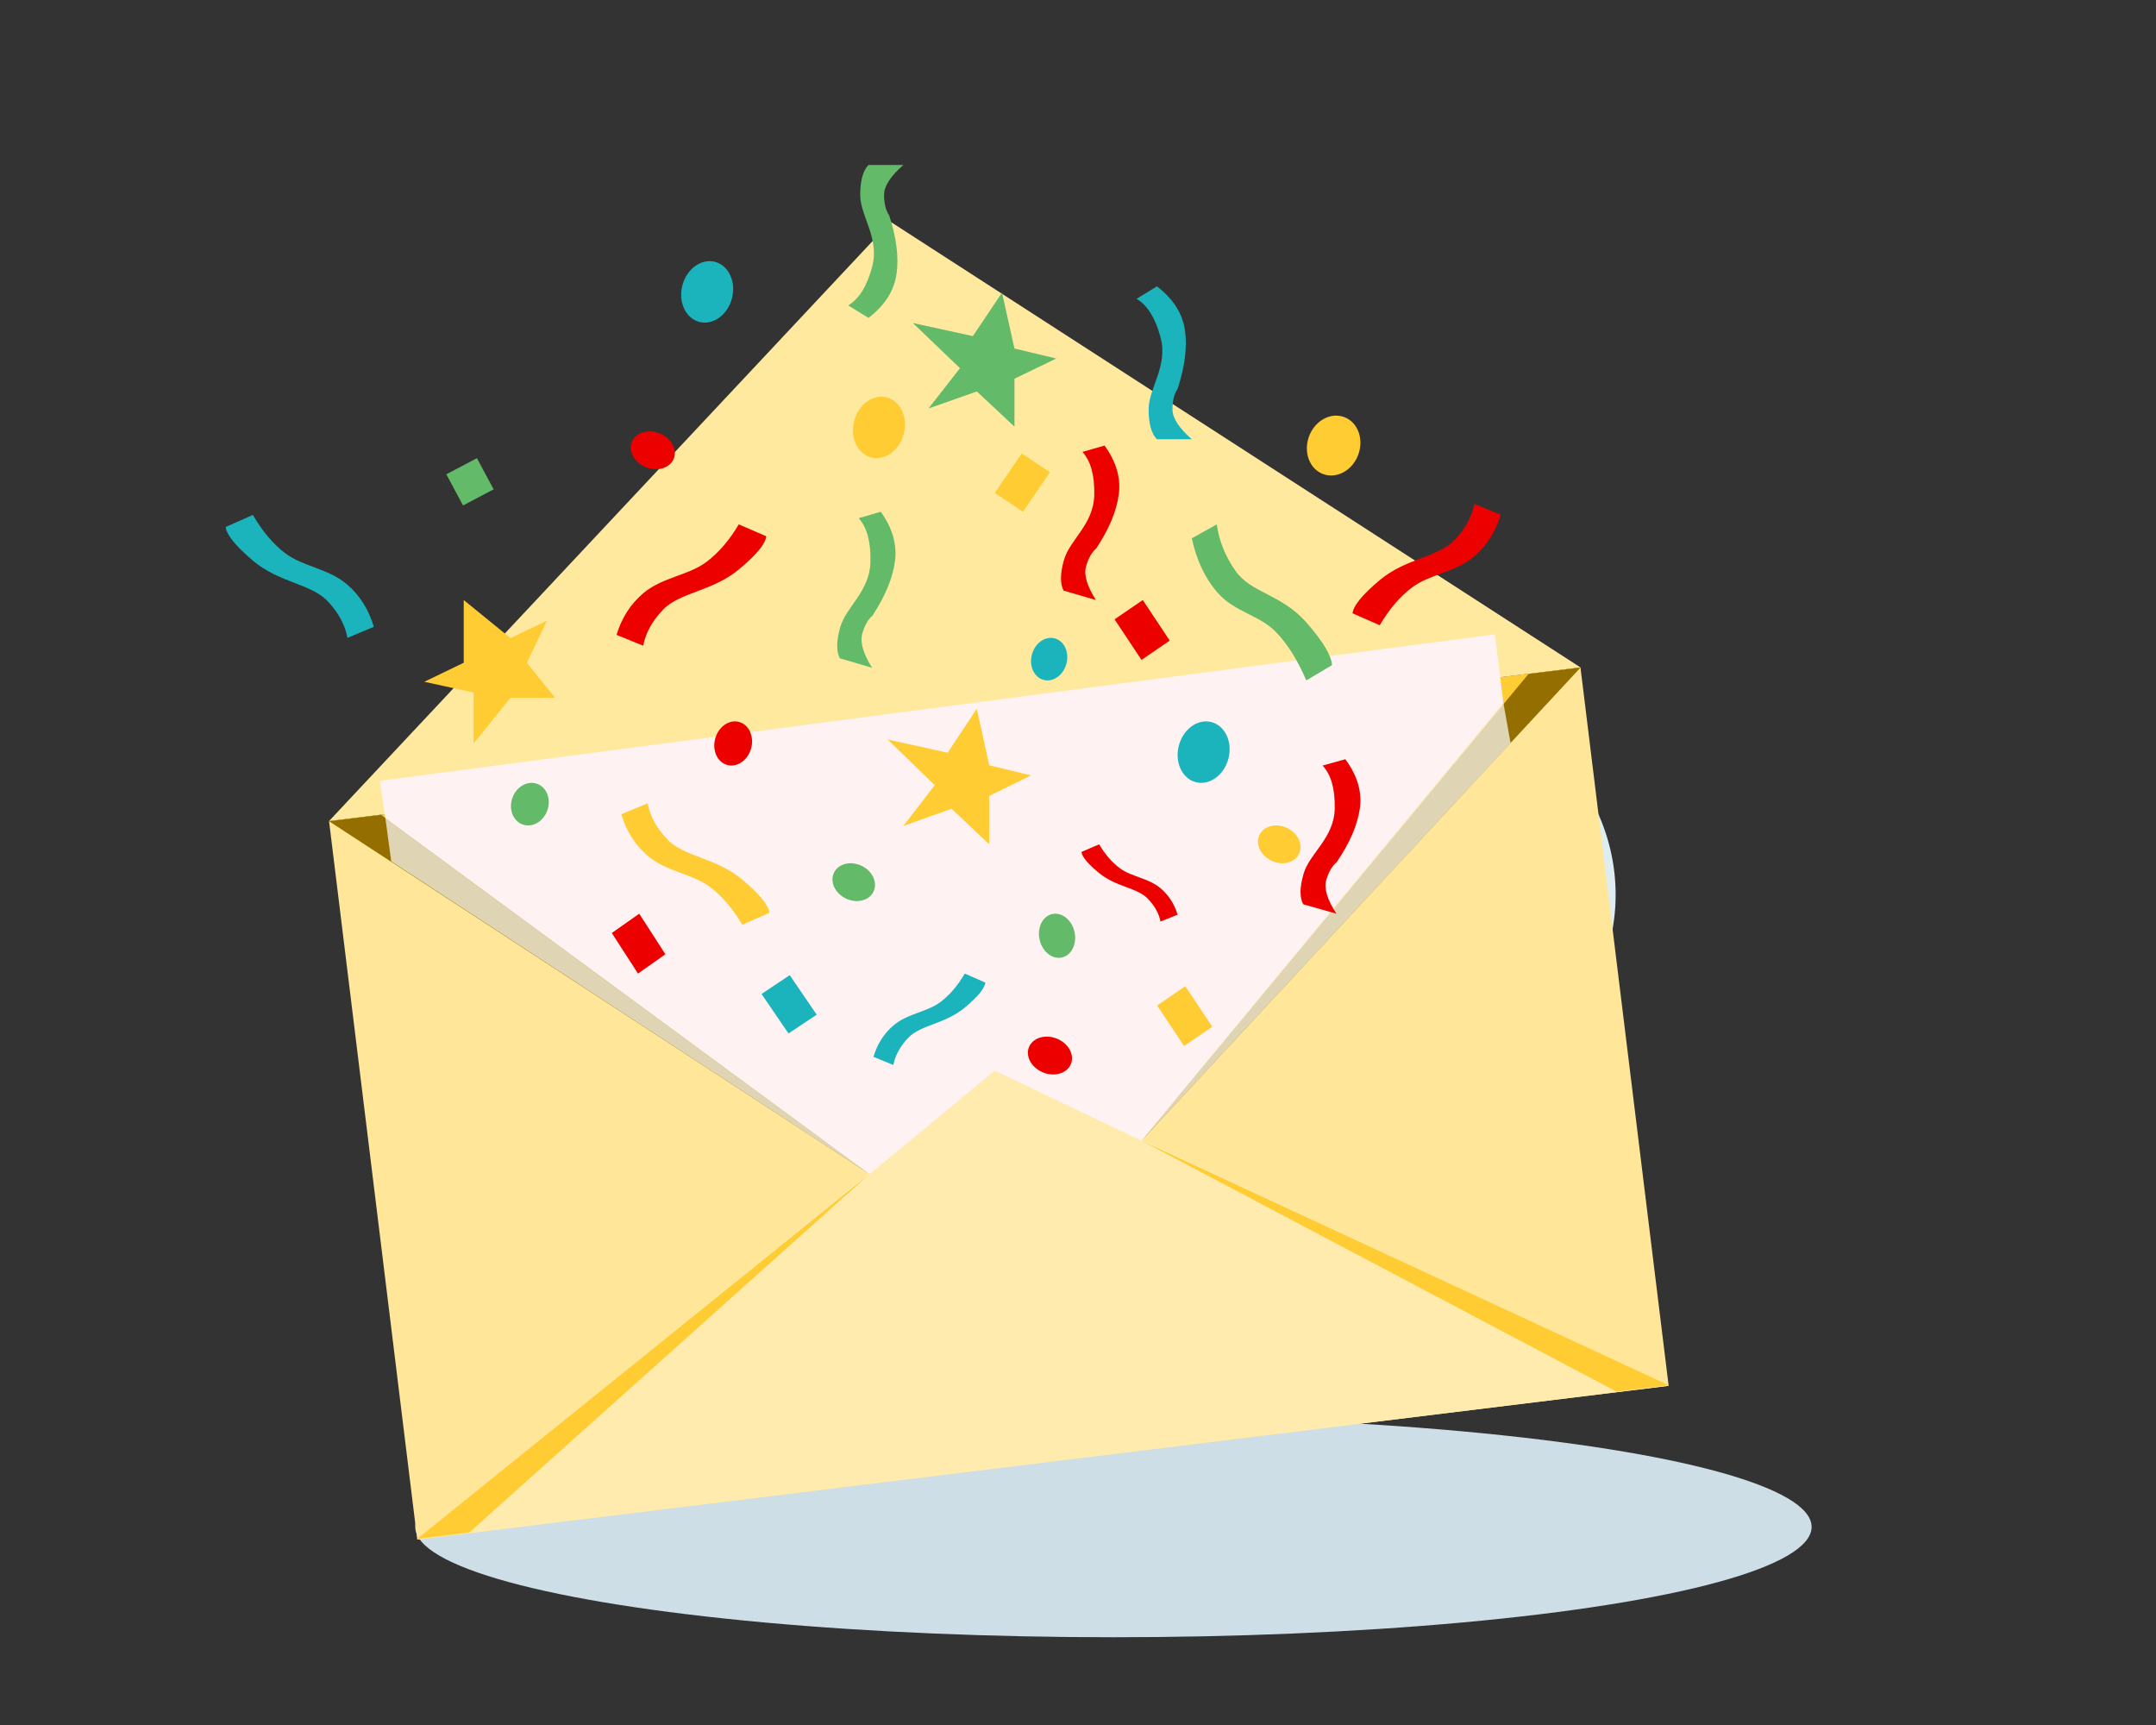 <svg width="160" height="128" xmlns="http://www.w3.org/2000/svg">
    <rect width="100%" height="100%" fill="#333333" stroke="none"/>
    <g fill="none" fill-rule="evenodd">
        <path d="M89.416 41.201c.205.204.405.41.6.617 3.938 4.178 9.368 7.078 15.398 8.41 3.66.809 7.084 2.558 9.75 5.216 6.983 6.963 6.145 17.457-1.878 23.519-3.539 2.673-7.886 4.024-12.237 4.1-3.726.065-7.317 1.255-10.074 3.429-.035.028-.07.056-.107.083-4.694 3.61-11.785 3.218-15.911-.88a6.715 6.715 0 0 1-.07-.07c-1.101-1.115-2.774-1.674-4.454-1.495-9.574 1.017-19.541-1.975-26.346-8.763-10.874-10.845-9.546-27.308 2.961-36.735 12.518-9.435 31.487-8.284 42.368 2.57" fill="#DEEDF2"/>
        <ellipse fill="#CEDEE7" cx="82.629" cy="113.301" rx="51.813" ry="8.187"/>
        <path fill="#FFE699" d="m24.42 60.935 92.87-11.403 6.543 53.3-92.87 11.402z"/>
        <path fill="#FFE99F" d="m66.094 16.461 51.194 33.062-92.87 11.403z"/>
        <path fill="#FC3" d="m75.614 93.997 41.675-44.464-92.87 11.403z"/>
        <path fill="#FFEBAE" d="m73.83 79.461 50.004 23.37-92.87 11.404z"/>
        <path fill="#FC3" d="m30.959 114.194 33.564-27.073-29.704 26.6zM123.834 102.79 84.717 84.642l35.257 18.624z"/>
        <path fill="#946F00" d="m117.295 49.532-32.578 35.11 28.718-34.636zM24.42 60.936 64.523 87.12 28.279 60.46z"/>
        <path fill="#FFF2F2" d="m28.6 60.715-.417-2.777L110.94 47.07l.629 5.091-26.852 32.48-10.888-5.18-9.306 7.66z"/>
        <path fill-opacity=".7" fill="#FFF" d="M64.523 87.12 28.601 60.716l.432 3.201zM111.569 52.161l.532 2.973-27.384 29.507z"/>
        <path d="m84.351 22.172 1.506-.923c1.204.922 1.897 2.004 2.078 3.247.18 1.243 0 2.696-.543 4.36-.253.37-.38.877-.38 1.522s.478 1.383 1.433 2.216h-2.588c-.41-.414-.615-1.153-.615-2.216 0-1.595 1.455-3.192.887-5.334-.38-1.428-.972-2.385-1.778-2.872z" fill="#1BB3BC"/>
        <path d="m62.948 22.664 1.505.924c1.205-.922 1.897-2.004 2.078-3.247.181-1.243 0-2.697-.543-4.36-.253-.37-.38-.877-.38-1.522s.478-1.384 1.433-2.216h-2.588c-.41.414-.615 1.153-.615 2.216 0 1.595 1.455 3.192.887 5.334-.379 1.428-.971 2.385-1.777 2.871zM63.724 38.45l1.64-.476c.868 1.211 1.218 2.437 1.053 3.678-.166 1.24-.723 2.584-1.67 4.031-.334.285-.587.737-.76 1.356-.173.618.071 1.456.732 2.514l-2.395-.704c-.268-.509-.26-1.273.025-2.292.428-1.529 2.202-2.664 2.25-4.872.032-1.471-.26-2.55-.875-3.235z" fill="#63BA68"/>
        <path d="m80.332 33.532 1.64-.47c.868 1.199 1.219 2.412 1.053 3.64-.166 1.229-.722 2.559-1.67 3.99-.334.283-.587.73-.76 1.343-.173.612.071 1.441.732 2.489l-2.394-.698c-.269-.503-.26-1.26.024-2.268.428-1.514 2.202-2.637 2.25-4.822.032-1.457-.26-2.525-.875-3.204zM98.153 56.807l1.685-.47c.89 1.199 1.25 2.412 1.08 3.64-.17 1.229-.741 2.559-1.715 3.99-.342.283-.602.73-.78 1.343-.177.612.073 1.441.752 2.488l-2.46-.697c-.275-.503-.266-1.26.026-2.268.44-1.514 2.261-2.637 2.31-4.822.034-1.458-.266-2.525-.898-3.204z" fill="#EC0000"/>
        <path fill="#1BB3BC" d="m56.515 73.756 2.093-1.396 2 2.932-2.093 1.395z"/>
        <path fill="#EC0000" d="m45.404 69.232 2.034-1.434 1.943 3.011-2.034 1.434zM82.714 45.957l2.093-1.433 2 3.01-2.093 1.434z"/>
        <path fill="#FC3" d="m77.919 35.042-2.094-1.396-2 2.932 2.093 1.396zM85.872 74.612l2.093-1.433 2 3.01-2.093 1.434z"/>
        <path fill="#63BA68" d="m33.123 35.194 2.27-1.197 1.24 2.313-2.27 1.196z"/>
        <path d="M47.83 34.622c.839.393 1.793.17 2.132-.498.34-.669-.065-1.529-.903-1.921-.838-.393-1.792-.17-2.131.498-.34.669.065 1.529.903 1.921zM77.305 79.535c.838.392 1.792.169 2.131-.5.34-.667-.065-1.527-.903-1.92-.838-.393-1.793-.17-2.132.499-.339.668.065 1.528.904 1.92z" fill="#EC0000"/>
        <path d="M62.765 66.67c.808.392 1.728.169 2.055-.5.328-.668-.062-1.528-.87-1.92-.809-.393-1.729-.17-2.056.498-.327.668.063 1.528.871 1.921z" fill="#63BA68"/>
        <path d="M94.344 63.862c.808.393 1.728.17 2.055-.499.327-.668-.062-1.528-.87-1.92-.809-.393-1.729-.17-2.056.498-.327.668.063 1.528.871 1.921z" fill="#FC3"/>
        <path d="M53.075 54.812c-.238.882.166 1.757.904 1.953.737.196 1.528-.36 1.766-1.243.238-.882-.167-1.757-.904-1.953-.737-.196-1.528.36-1.766 1.243z" fill="#EC0000"/>
        <path d="M76.58 48.567c-.228.851.16 1.694.867 1.884.707.189 1.465-.348 1.693-1.199.228-.85-.16-1.694-.867-1.883-.706-.19-1.464.347-1.692 1.198zM87.486 55.315c-.327 1.23.23 2.448 1.243 2.721 1.014.273 2.102-.502 2.43-1.73.327-1.23-.23-2.448-1.244-2.722-1.014-.273-2.101.502-2.429 1.731zM50.644 21.163c-.327 1.23.23 2.448 1.243 2.721 1.014.273 2.102-.502 2.429-1.731.327-1.23-.23-2.447-1.243-2.72-1.014-.274-2.101.5-2.429 1.73z" fill="#1BB3BC"/>
        <path d="M63.393 31.222c-.328 1.229.229 2.447 1.243 2.72 1.014.274 2.101-.501 2.429-1.73.327-1.23-.23-2.448-1.244-2.721-1.014-.274-2.1.501-2.428 1.73zM97.08 32.58c-.338 1.197.236 2.384 1.28 2.65 1.045.267 2.166-.488 2.503-1.686.337-1.198-.236-2.385-1.28-2.651-1.046-.266-2.166.489-2.503 1.686z" fill="#FC3"/>
        <path d="M79.725 69.08c.228.883-.16 1.758-.867 1.954-.707.196-1.464-.36-1.693-1.243-.228-.882.16-1.757.867-1.953.706-.196 1.464.36 1.693 1.243zM37.987 59.327c-.238.851.167 1.695.904 1.884.737.189 1.528-.348 1.766-1.199.239-.85-.166-1.694-.904-1.883-.737-.19-1.528.347-1.766 1.198z" fill="#63BA68"/>
        <path fill="#FC3" d="m39.1 49.177 1.489-3.12-2.708 1.29-3.467-2.823v4.653l-2.928 1.414 3.661.793v3.783l2.734-3.39h3.313zM70.326 55.854l2.163-3.26.924 4.193 3.102.752-3.102 1.515v3.598l-2.792-2.641-3.584 1.275 2.334-3.023-3.5-3.392z"/>
        <path fill="#63BA68" d="m72.197 24.94 2.164-3.223.924 4.144 3.101.743-3.101 1.498v3.556l-2.792-2.61-3.584 1.26 2.333-2.988-3.499-3.353z"/>
        <path d="m45.755 47.11 1.979.805c.177-.95.675-1.847 1.493-2.694 1.227-1.27 3.643-1.34 5.599-2.962 1.303-1.08 1.983-1.903 2.04-2.465l-2.04-.884c-.706 1.19-1.51 2.122-2.411 2.795-1.353 1.01-3.271 1.123-4.681 2.32-.94.797-1.6 1.826-1.98 3.085zM111.369 38.194l-1.958-.805c-.176.95-.668 1.848-1.478 2.694-1.214 1.27-3.604 1.34-5.54 2.962-1.29 1.081-1.962 1.903-2.018 2.465l2.019.885c.698-1.19 1.493-2.123 2.385-2.796 1.339-1.01 3.237-1.122 4.632-2.319.93-.798 1.583-1.826 1.958-3.086z" fill="#EC0000"/>
        <path d="m88.445 39.945 1.854-1.035c.166 1.22.633 2.375 1.399 3.464 1.15 1.632 3.413 1.722 5.245 3.808 1.221 1.39 1.858 2.446 1.911 3.17l-1.911 1.137c-.66-1.532-1.414-2.73-2.259-3.595-1.267-1.298-3.064-1.443-4.385-2.982-.88-1.026-1.499-2.348-1.854-3.967z" fill="#63BA68"/>
        <path d="m64.82 78.42 1.478.607c.133-.716.505-1.392 1.116-2.03.917-.956 2.723-1.01 4.184-2.23.975-.815 1.483-1.434 1.525-1.858l-1.525-.666c-.527.897-1.127 1.599-1.801 2.106-1.012.76-2.445.845-3.499 1.747-.702.6-1.195 1.375-1.479 2.324z" fill="#1BB3BC"/>
        <path d="m46.106 60.416 1.958-.805c.175.95.668 1.848 1.478 2.695 1.214 1.27 3.604 1.34 5.539 2.961 1.29 1.082 1.963 1.903 2.019 2.466l-2.019.884c-.698-1.19-1.493-2.123-2.385-2.796-1.34-1.009-3.237-1.122-4.632-2.319-.93-.798-1.583-1.826-1.958-3.086z" fill="#FC3"/>
        <path d="m27.743 46.515-1.958.816c-.175-.962-.668-1.872-1.477-2.73-1.215-1.286-3.605-1.357-5.54-3-1.29-1.095-1.963-1.928-2.019-2.497l2.019-.896c.698 1.206 1.493 2.15 2.385 2.832 1.34 1.022 3.237 1.137 4.632 2.35.93.807 1.583 1.85 1.958 3.125z" fill="#1BB3BC"/>
        <path d="m87.392 67.871-1.27.512c-.114-.604-.434-1.176-.96-1.714-.787-.808-2.338-.853-3.594-1.885-.837-.688-1.274-1.211-1.31-1.569l1.31-.563c.453.758.969 1.351 1.548 1.78.869.642 2.1.714 3.006 1.475.603.508 1.027 1.163 1.27 1.964z" fill="#EC0000"/>
    </g>
</svg>
